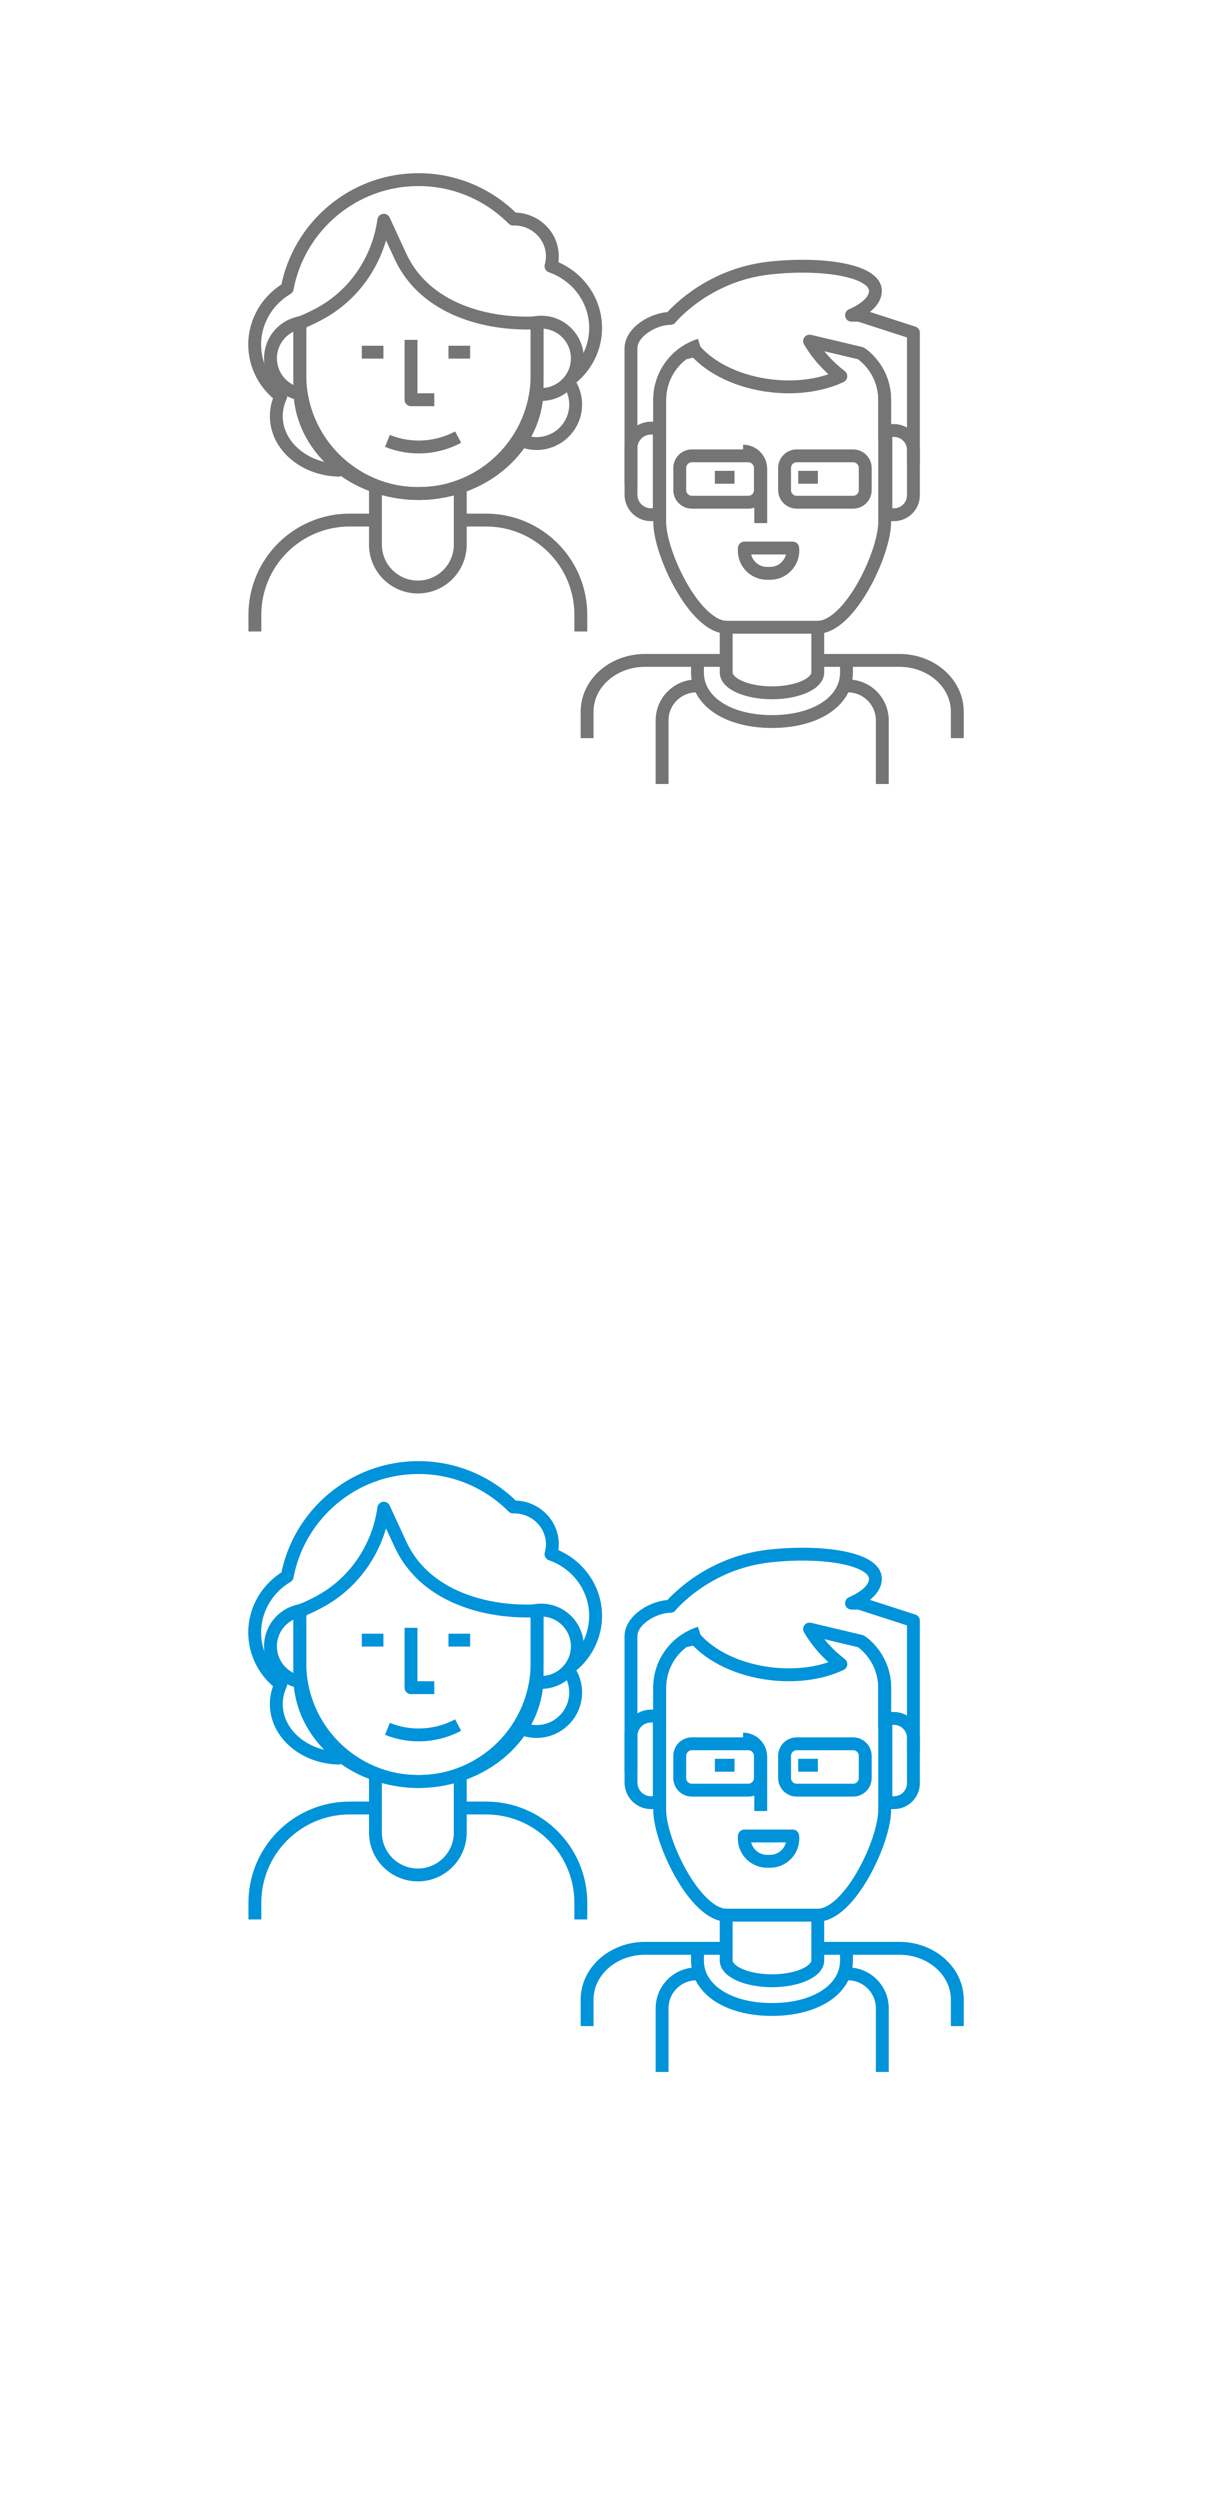 <svg width="160" height="330" viewBox="0 0 160 330" fill="none" xmlns="http://www.w3.org/2000/svg">
<path d="M60.776 238.646H64.164C71.075 238.646 76.677 244.247 76.677 251.158V253.354" stroke="#0093D9" stroke-width="1.7" stroke-linejoin="round"/>
<path d="M33.648 253.354V251.158C33.648 244.247 39.251 238.646 46.162 238.646H49.277" stroke="#0093D9" stroke-width="1.7" stroke-linejoin="round"/>
<path d="M60.76 234.684V241.883C60.76 244.975 58.254 247.482 55.162 247.482C52.071 247.482 49.564 244.975 49.564 241.883V234.684" stroke="#0093D9" stroke-width="1.7" stroke-linejoin="round"/>
<path d="M75.593 219.797C77.452 218.211 78.628 215.887 78.628 213.29C78.628 209.528 76.169 206.336 72.737 205.135C72.853 204.72 72.92 204.285 72.92 203.834C72.92 201.114 70.66 198.909 67.871 198.909C67.827 198.909 67.786 198.915 67.743 198.916C64.546 195.702 60.123 193.708 55.241 193.708C46.633 193.708 39.451 199.908 37.912 208.075C35.344 209.596 33.623 212.341 33.623 215.485C33.623 218.268 34.978 220.731 37.068 222.317C36.691 223.126 36.477 224.004 36.477 224.925C36.477 228.866 40.261 232.06 44.929 232.06" stroke="#0093D9" stroke-width="1.7" stroke-linejoin="round"/>
<path d="M68.619 228.048C69.29 228.368 70.041 228.547 70.835 228.547C73.684 228.547 75.995 226.237 75.995 223.387C75.995 222.476 75.754 221.622 75.337 220.879" stroke="#0093D9" stroke-width="1.7" stroke-linejoin="round"/>
<path d="M70.905 212.695V221.295C70.905 228.944 63.892 235.146 55.241 235.146C46.592 235.146 39.579 228.944 39.579 221.295V211.96" stroke="#0093D9" stroke-width="1.7" stroke-linejoin="round"/>
<path d="M69.796 212.81C70.309 212.623 70.861 212.52 71.439 212.52C74.076 212.52 76.215 214.659 76.215 217.296C76.215 219.932 74.076 222.071 71.439 222.071" stroke="#0093D9" stroke-width="1.7" stroke-linejoin="round"/>
<path d="M40.484 222.071C37.847 222.071 35.709 219.932 35.709 217.295C35.709 214.658 37.847 212.52 40.484 212.52" stroke="#0093D9" stroke-width="1.7" stroke-linejoin="round"/>
<path d="M70.905 212.223V219.484C70.905 228.134 63.892 235.147 55.241 235.147C46.592 235.147 39.579 228.134 39.579 219.484V212.223" stroke="#0093D9" stroke-width="1.7" stroke-linejoin="round"/>
<path d="M51.146 228.197C54.294 229.467 57.691 229.18 60.478 227.697" stroke="#0093D9" stroke-width="1.7" stroke-linejoin="round"/>
<path d="M71.026 212.602C64.275 212.981 56.085 210.8 52.874 203.852L50.665 199.071C49.961 204.184 46.886 208.975 41.966 211.533C40.937 212.068 40.154 212.438 38.961 212.85" stroke="#0093D9" stroke-width="1.7" stroke-linejoin="round"/>
<path d="M50.617 216.487H47.763" stroke="#0093D9" stroke-width="1.7" stroke-linejoin="round"/>
<path d="M62.061 216.487H59.206" stroke="#0093D9" stroke-width="1.7" stroke-linejoin="round"/>
<path d="M57.332 222.763H54.26V214.86" stroke="#0093D9" stroke-width="1.7" stroke-linejoin="round"/>
<path d="M108.248 257.167H118.727C122.953 257.167 126.376 260.197 126.376 263.938V267.43" stroke="#0093D9" stroke-width="1.7" stroke-linejoin="round"/>
<path d="M77.504 267.43V263.938C77.504 260.198 80.93 257.167 85.154 257.167H95.608" stroke="#0093D9" stroke-width="1.7" stroke-linejoin="round"/>
<path d="M111.926 260.537C114.439 260.537 116.475 262.573 116.475 265.084V273.485" stroke="#0093D9" stroke-width="1.7" stroke-linejoin="round"/>
<path d="M87.405 273.485V265.084C87.405 262.572 89.443 260.537 91.957 260.537" stroke="#0093D9" stroke-width="1.7" stroke-linejoin="round"/>
<path d="M92.075 257.167V258.765C92.075 262.576 96.12 265.238 101.911 265.238C107.703 265.238 111.748 262.576 111.748 258.765V257.167" stroke="#0093D9" stroke-width="1.7" stroke-linejoin="round"/>
<path d="M107.957 253.142V258.766C107.957 260.247 105.25 261.447 101.912 261.447C98.574 261.447 95.867 260.247 95.867 258.766V253.142" stroke="#0093D9" stroke-width="1.7" stroke-linejoin="round"/>
<path d="M113.792 216.73C115.614 218.115 116.791 220.306 116.791 222.772V238.887C116.791 243.074 112.132 252.79 107.944 252.79H95.937C91.749 252.79 87.089 243.075 87.089 238.887V222.772C87.089 219.377 89.32 216.503 92.395 215.537" stroke="#0093D9" stroke-width="1.7" stroke-linejoin="round"/>
<path d="M98.093 229.548C99.382 229.548 100.428 230.594 100.428 231.883V239.046" stroke="#0093D9" stroke-width="1.7" stroke-linejoin="round"/>
<path d="M98.271 242.338C98.259 242.448 98.252 242.559 98.252 242.673C98.252 244.332 99.597 245.679 101.259 245.679H101.66C103.319 245.679 104.666 244.333 104.666 242.673C104.666 242.559 104.658 242.448 104.646 242.338H98.271Z" stroke="#0093D9" stroke-width="1.7" stroke-linejoin="round"/>
<path d="M87.036 226.51H85.937C84.481 226.51 83.3 227.691 83.3 229.148V235.3C83.3 236.757 84.481 237.938 85.937 237.938H87.036V226.51Z" stroke="#0093D9" stroke-width="1.7" stroke-linejoin="round"/>
<path d="M116.949 237.939H118.018C119.434 237.939 120.582 236.79 120.582 235.374V229.388C120.582 227.971 119.434 226.823 118.018 226.823H116.949V237.939Z" stroke="#0093D9" stroke-width="1.7" stroke-linejoin="round"/>
<path d="M120.583 231.303V213.924L113.42 211.607H112.413C114.371 210.746 115.565 209.625 115.565 208.394C115.565 205.689 108.527 204.597 101.504 205.392C93.131 206.34 88.51 212.028 88.51 212.028C86.33 212.028 83.297 213.797 83.297 215.978C83.297 216.135 83.297 233.831 83.297 233.831M87.088 228.143V222.771C87.088 220.246 88.328 218.016 90.226 216.637L91.779 216.268C93.833 218.622 97.503 220.432 101.842 220.931C105.31 221.329 108.548 220.811 111.002 219.654C109.297 218.351 107.895 216.775 106.874 215.026L113.654 216.637C115.552 218.016 116.791 220.246 116.791 222.771V228.143" stroke="#0093D9" stroke-width="1.7" stroke-linejoin="round"/>
<path d="M114.221 234.694C114.221 235.575 113.505 236.29 112.624 236.29H105.172C104.29 236.29 103.575 235.575 103.575 234.694V231.766C103.575 230.884 104.29 230.169 105.172 230.169H112.624C113.505 230.169 114.221 230.884 114.221 231.766V234.694Z" stroke="#0093D9" stroke-width="1.7" stroke-linejoin="round"/>
<path d="M100.382 234.694C100.382 235.575 99.667 236.29 98.784 236.29H91.333C90.451 236.29 89.736 235.575 89.736 234.694V231.766C89.736 230.884 90.451 230.169 91.333 230.169H98.784C99.667 230.169 100.382 230.884 100.382 231.766V234.694Z" stroke="#0093D9" stroke-width="1.7" stroke-linejoin="round"/>
<path d="M96.967 233H94.372" stroke="#0093D9" stroke-width="1.7" stroke-linejoin="round"/>
<path d="M107.967 233H105.372" stroke="#0093D9" stroke-width="1.7" stroke-linejoin="round"/>
<path d="M60.776 68.646H64.164C71.075 68.646 76.677 74.247 76.677 81.158V83.354" stroke="#757575" stroke-width="1.7" stroke-linejoin="round"/>
<path d="M33.648 83.354V81.158C33.648 74.247 39.251 68.646 46.162 68.646H49.277" stroke="#757575" stroke-width="1.7" stroke-linejoin="round"/>
<path d="M60.76 64.684V71.883C60.76 74.975 58.254 77.482 55.162 77.482C52.071 77.482 49.564 74.975 49.564 71.883V64.684" stroke="#757575" stroke-width="1.7" stroke-linejoin="round"/>
<path d="M75.593 49.797C77.452 48.211 78.628 45.887 78.628 43.29C78.628 39.528 76.169 36.336 72.737 35.135C72.853 34.72 72.92 34.285 72.92 33.834C72.92 31.114 70.66 28.909 67.871 28.909C67.827 28.909 67.786 28.915 67.743 28.916C64.546 25.702 60.123 23.709 55.241 23.709C46.633 23.709 39.451 29.908 37.912 38.075C35.344 39.596 33.623 42.341 33.623 45.485C33.623 48.268 34.978 50.731 37.068 52.317C36.691 53.126 36.477 54.004 36.477 54.925C36.477 58.866 40.261 62.06 44.929 62.06" stroke="#757575" stroke-width="1.7" stroke-linejoin="round"/>
<path d="M68.619 58.048C69.29 58.367 70.041 58.547 70.835 58.547C73.684 58.547 75.995 56.237 75.995 53.387C75.995 52.475 75.754 51.621 75.337 50.879" stroke="#757575" stroke-width="1.7" stroke-linejoin="round"/>
<path d="M70.905 42.695V51.294C70.905 58.944 63.892 65.146 55.241 65.146C46.592 65.146 39.579 58.944 39.579 51.294V41.96" stroke="#757575" stroke-width="1.7" stroke-linejoin="round"/>
<path d="M69.796 42.81C70.309 42.623 70.861 42.52 71.439 42.52C74.076 42.52 76.215 44.659 76.215 47.296C76.215 49.932 74.076 52.071 71.439 52.071" stroke="#757575" stroke-width="1.7" stroke-linejoin="round"/>
<path d="M40.484 52.071C37.847 52.071 35.709 49.932 35.709 47.295C35.709 44.658 37.847 42.52 40.484 42.52" stroke="#757575" stroke-width="1.7" stroke-linejoin="round"/>
<path d="M70.905 42.223V49.484C70.905 58.134 63.892 65.147 55.241 65.147C46.592 65.147 39.579 58.134 39.579 49.484V42.223" stroke="#757575" stroke-width="1.7" stroke-linejoin="round"/>
<path d="M51.146 58.197C54.294 59.467 57.691 59.18 60.478 57.697" stroke="#757575" stroke-width="1.7" stroke-linejoin="round"/>
<path d="M71.026 42.602C64.275 42.981 56.085 40.8 52.874 33.852L50.665 29.071C49.961 34.184 46.886 38.975 41.966 41.533C40.937 42.068 40.154 42.438 38.961 42.85" stroke="#757575" stroke-width="1.7" stroke-linejoin="round"/>
<path d="M50.617 46.486H47.763" stroke="#757575" stroke-width="1.7" stroke-linejoin="round"/>
<path d="M62.061 46.486H59.206" stroke="#757575" stroke-width="1.7" stroke-linejoin="round"/>
<path d="M57.332 52.763H54.26V44.86" stroke="#757575" stroke-width="1.7" stroke-linejoin="round"/>
<path d="M108.248 87.167H118.727C122.953 87.167 126.376 90.197 126.376 93.938V97.43" stroke="#757575" stroke-width="1.7" stroke-linejoin="round"/>
<path d="M77.504 97.43V93.938C77.504 90.198 80.93 87.167 85.154 87.167H95.608" stroke="#757575" stroke-width="1.7" stroke-linejoin="round"/>
<path d="M111.926 90.537C114.439 90.537 116.475 92.573 116.475 95.084V103.485" stroke="#757575" stroke-width="1.7" stroke-linejoin="round"/>
<path d="M87.405 103.485V95.084C87.405 92.572 89.443 90.537 91.957 90.537" stroke="#757575" stroke-width="1.7" stroke-linejoin="round"/>
<path d="M92.075 87.167V88.765C92.075 92.576 96.12 95.238 101.911 95.238C107.703 95.238 111.748 92.576 111.748 88.765V87.167" stroke="#757575" stroke-width="1.7" stroke-linejoin="round"/>
<path d="M107.957 83.142V88.766C107.957 90.247 105.25 91.447 101.912 91.447C98.574 91.447 95.867 90.247 95.867 88.766V83.142" stroke="#757575" stroke-width="1.7" stroke-linejoin="round"/>
<path d="M113.792 46.73C115.614 48.115 116.791 50.306 116.791 52.772V68.887C116.791 73.074 112.132 82.79 107.944 82.79H95.937C91.749 82.79 87.089 73.075 87.089 68.887V52.772C87.089 49.377 89.32 46.503 92.395 45.537" stroke="#757575" stroke-width="1.7" stroke-linejoin="round"/>
<path d="M98.093 59.548C99.382 59.548 100.428 60.593 100.428 61.883V69.046" stroke="#757575" stroke-width="1.7" stroke-linejoin="round"/>
<path d="M98.271 72.338C98.259 72.448 98.252 72.559 98.252 72.673C98.252 74.332 99.597 75.679 101.259 75.679H101.66C103.319 75.679 104.666 74.333 104.666 72.673C104.666 72.559 104.658 72.448 104.646 72.338H98.271Z" stroke="#757575" stroke-width="1.7" stroke-linejoin="round"/>
<path d="M87.036 56.51H85.937C84.481 56.51 83.3 57.691 83.3 59.148V65.3C83.3 66.757 84.481 67.938 85.937 67.938H87.036V56.51Z" stroke="#757575" stroke-width="1.7" stroke-linejoin="round"/>
<path d="M116.949 67.939H118.018C119.434 67.939 120.582 66.79 120.582 65.374V59.389C120.582 57.971 119.434 56.823 118.018 56.823H116.949V67.939Z" stroke="#757575" stroke-width="1.7" stroke-linejoin="round"/>
<path d="M120.583 61.303V43.924L113.42 41.607H112.413C114.371 40.746 115.565 39.625 115.565 38.394C115.565 35.689 108.527 34.597 101.504 35.392C93.131 36.34 88.51 42.028 88.51 42.028C86.33 42.028 83.297 43.797 83.297 45.978C83.297 46.135 83.297 63.831 83.297 63.831M87.088 58.143V52.772C87.088 50.246 88.328 48.016 90.226 46.637L91.779 46.268C93.833 48.621 97.503 50.432 101.842 50.931C105.31 51.329 108.548 50.811 111.002 49.654C109.297 48.351 107.895 46.775 106.874 45.026L113.654 46.637C115.552 48.016 116.791 50.246 116.791 52.772V58.143" stroke="#757575" stroke-width="1.7" stroke-linejoin="round"/>
<path d="M114.221 64.694C114.221 65.575 113.505 66.29 112.624 66.29H105.172C104.29 66.29 103.575 65.575 103.575 64.694V61.766C103.575 60.884 104.29 60.169 105.172 60.169H112.624C113.505 60.169 114.221 60.884 114.221 61.766V64.694Z" stroke="#757575" stroke-width="1.7" stroke-linejoin="round"/>
<path d="M100.382 64.694C100.382 65.575 99.667 66.29 98.784 66.29H91.333C90.451 66.29 89.736 65.575 89.736 64.694V61.766C89.736 60.884 90.451 60.169 91.333 60.169H98.784C99.667 60.169 100.382 60.884 100.382 61.766V64.694Z" stroke="#757575" stroke-width="1.7" stroke-linejoin="round"/>
<path d="M96.967 63H94.372" stroke="#757575" stroke-width="1.7" stroke-linejoin="round"/>
<path d="M107.967 63H105.372" stroke="#757575" stroke-width="1.7" stroke-linejoin="round"/>
</svg>
